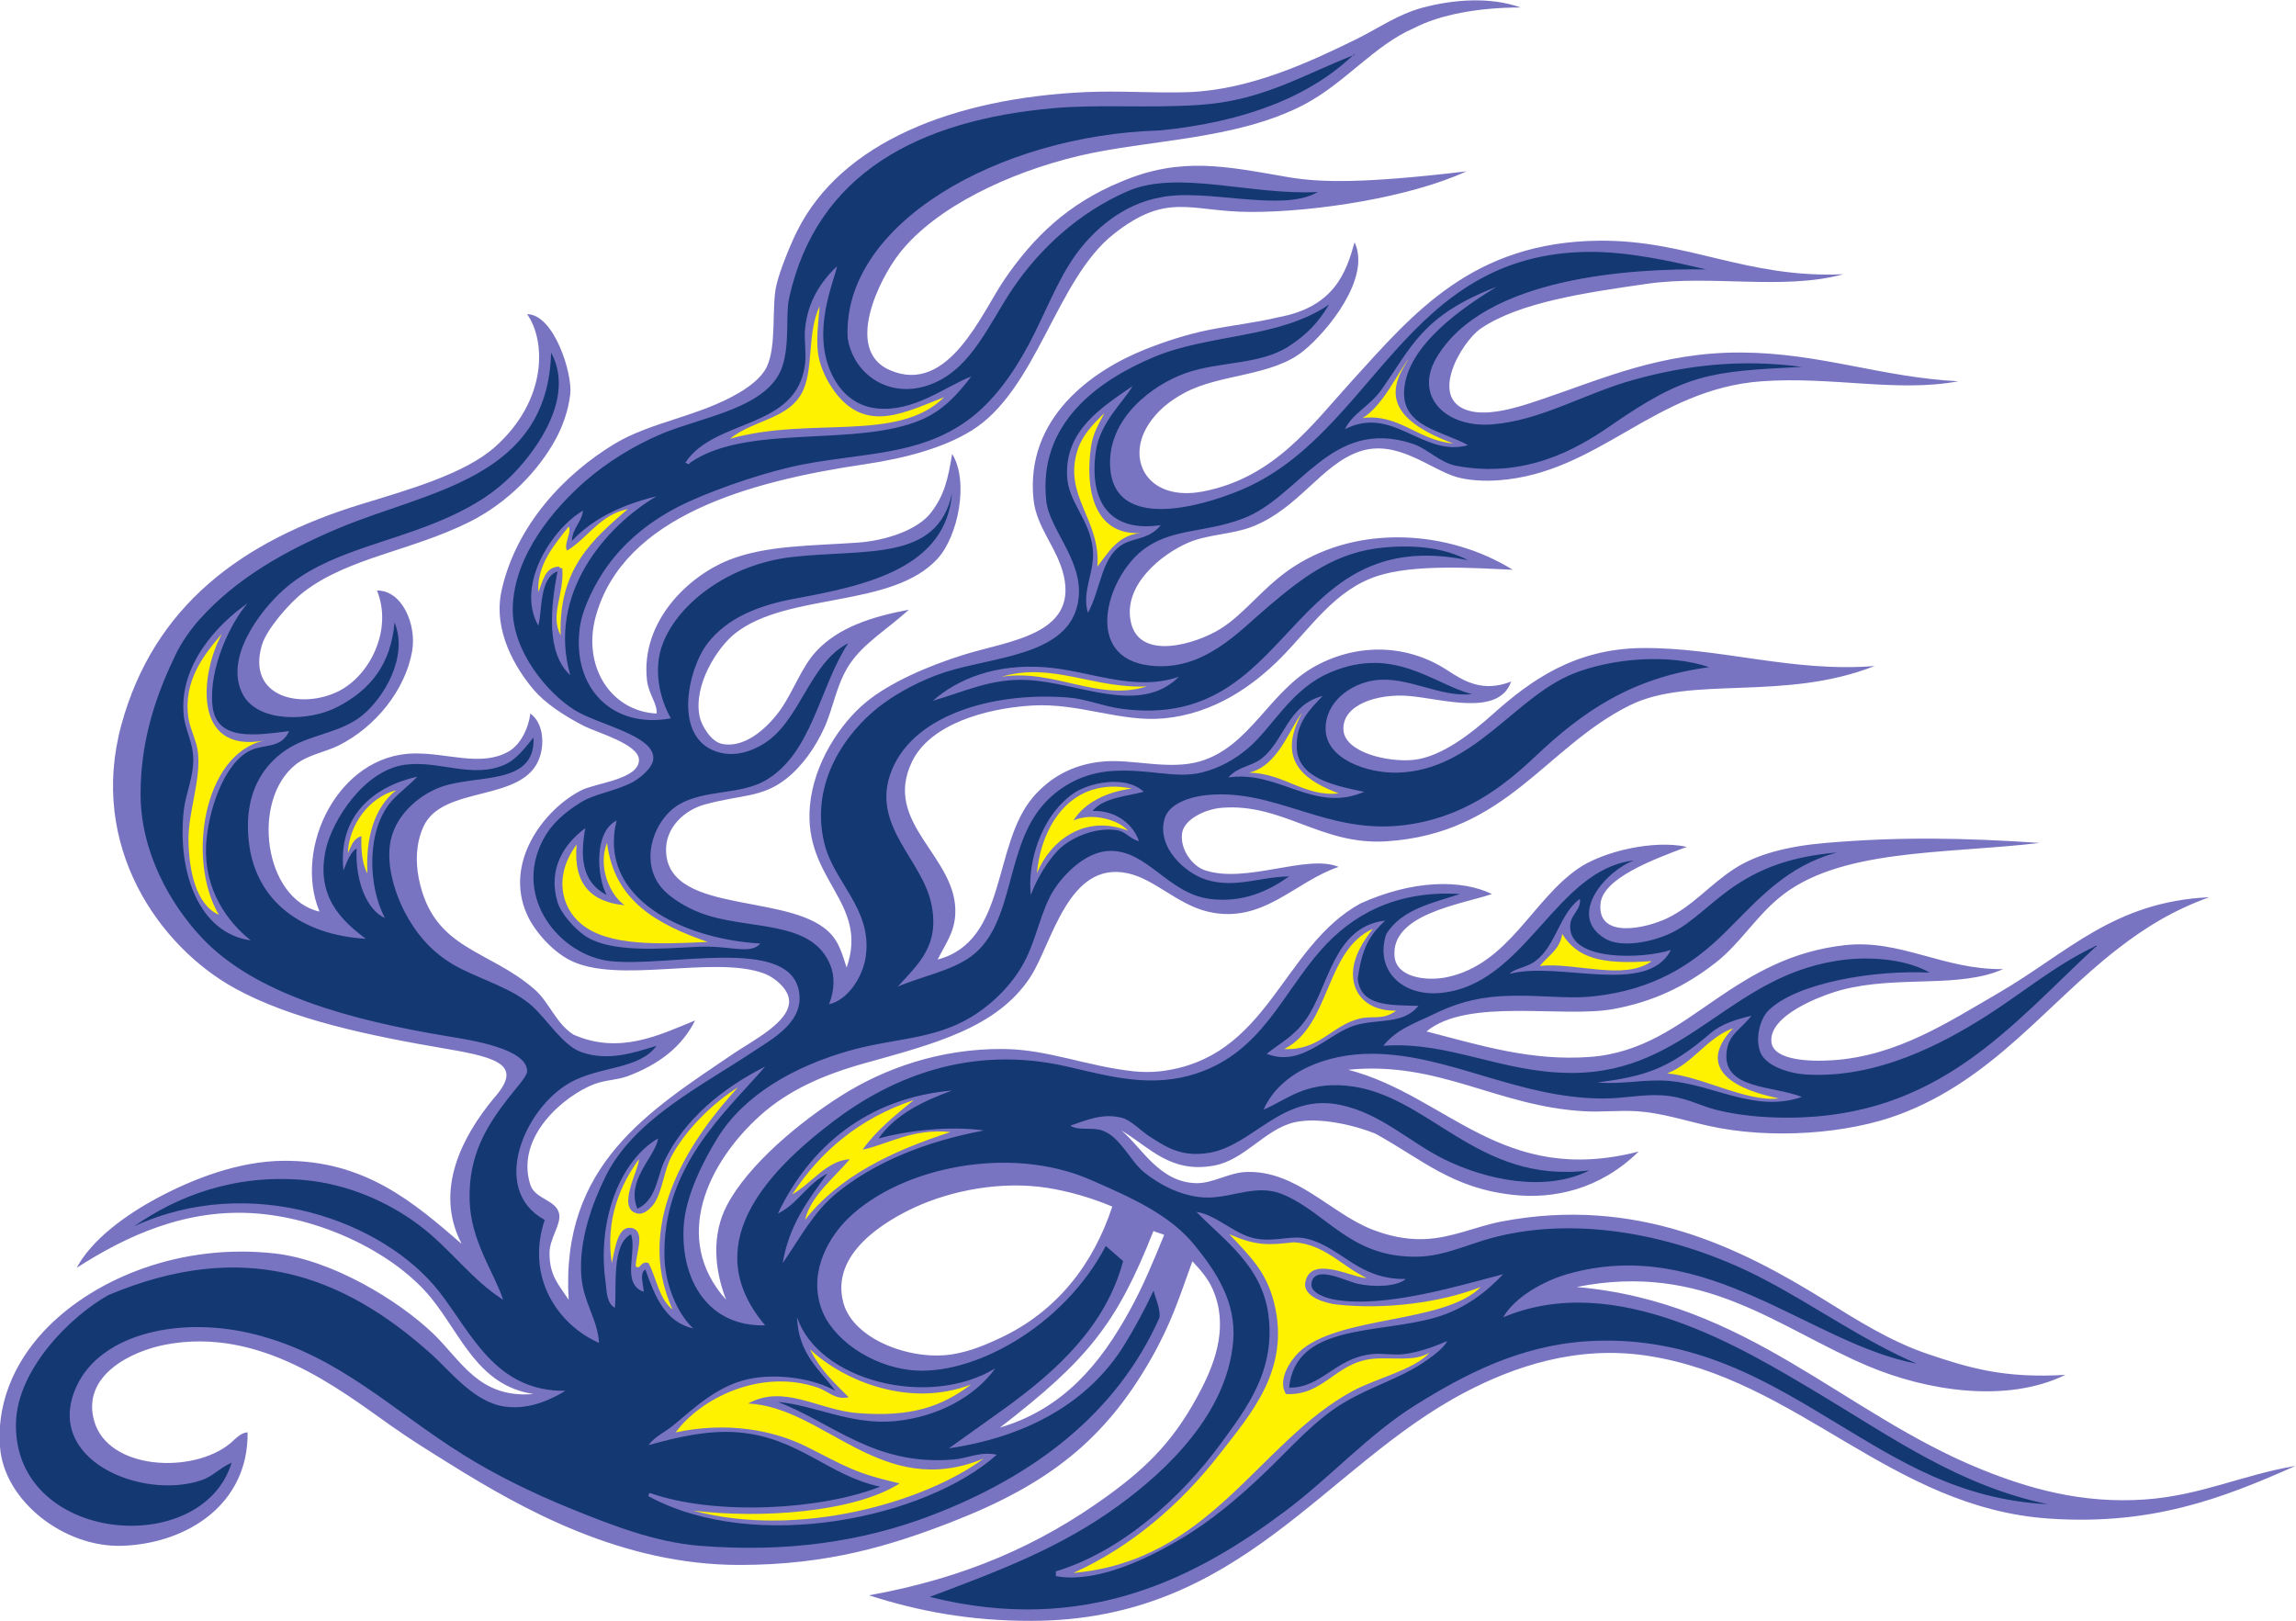 <?xml version="1.0" encoding="UTF-8" standalone="no"?>
<svg
   xmlns:dc="http://purl.org/dc/elements/1.1/"
   xmlns:cc="http://creativecommons.org/ns#"
   xmlns:rdf="http://www.w3.org/1999/02/22-rdf-syntax-ns#"
   xmlns:svg="http://www.w3.org/2000/svg"
   xmlns="http://www.w3.org/2000/svg"
   viewBox="0 0 796.88 562.547"
   height="562.547"
   width="796.88"
   xml:space="preserve"
   id="svg2"
   version="1.1"><defs
     id="defs6" /><g
     transform="matrix(1.333,0,0,-1.333,0,562.547)"
     id="g10"><g
       transform="scale(0.1)"
       id="g12"><path
         id="path14"
         style="fill:#7974c2;fill-opacity:1;fill-rule:evenodd;stroke:none"
         d="M 1389.14,590.594 C 1244.9,612.391 1201.4,743.301 1122.96,840.137 1031.44,953.125 846.859,1046.23 669.617,1060.57 484.688,1075.54 327.207,1001.2 199.645,919.16 c 38.875,72.656 125.39,136.73 212.101,183.01 90.074,48.05 208.195,94.34 324.414,95.65 213.778,2.39 341.94,-109.19 465.82,-216.269 -73.21,140.309 3.2,281.579 83.19,378.469 75.96,84.69 17.03,105.52 -120.62,128.94 -204.499,34.79 -405.659,76.76 -553.163,158.04 -197.532,108.85 -381.715,370.56 -295.293,686.26 84.211,307.6 310.777,477.98 623.863,573.95 125.693,38.52 270.723,79.45 349.363,149.73 135.97,121.52 132.38,275.23 83.18,345.21 70.01,-0.36 118.33,-154.21 112.3,-207.95 -5.07,-45.16 -21.49,-86.91 -37.43,-116.46 -44.88,-83.26 -125.91,-166.97 -224.59,-216.28 -152.78,-76.35 -315.964,-92.94 -432.55,-183 -37.894,-29.28 -96.167,-97.17 -108.136,-137.25 -40.981,-137.24 103.293,-168.91 199.64,-120.62 81.157,40.68 141.426,159.66 99.821,262.03 64.655,1.26 103.795,-87.83 91.495,-158.05 -17.62,-100.62 -95.347,-197.56 -191.316,-245.39 -34.839,-17.34 -79.91,-23.95 -112.296,-49.9 -116.215,-93.14 -82.715,-349.48 62.382,-382.64 -68.929,166.51 49.535,408.19 245.39,411.75 88.86,1.62 173.48,-35.06 245.39,4.16 33.16,18.09 53.78,62.5 58.22,99.83 32.09,-23 37.38,-73.75 24.96,-112.3 -39.33,-122.12 -253.69,-71.08 -303.62,-183 -19.07,-42.76 -20.64,-90.12 -11.61,-134.82 37.68,-186.78 182.45,-182.77 302.76,-289.42 36.73,-32.57 54.6,-87.74 99.82,-116.45 120.05,-53.01 224.42,-0.71 316.7,36.82 -34.42,-69.04 -94.94,-114.77 -175.3,-144.97 -27.18,-10.19 -58.62,-9.81 -87.34,-20.78 -77.42,-29.58 -206.44,-136.48 -166.37,-262.02 12.02,-37.65 66.68,-38.67 74.87,-74.87 6.38,-28.25 -25.23,-64.261 -24.95,-103.98 0.4,-58.32 23.28,-80.235 49.9,-120.606 -21.82,353.016 212.37,493.406 428.39,640.496 49.38,33.62 146.63,81.72 145.57,137.25 -0.61,32.05 -39.25,61.64 -62.38,70.7 -130.72,51.2 -386.22,-30.05 -511.58,37.43 -46.73,25.16 -89.91,76.23 -108.14,116.47 -62.03,136.9 45.02,275.79 141.42,324.4 37.67,19 150.18,28.2 149.72,79.02 -0.36,40.89 -109.79,71.36 -141.4,87.34 -54.21,27.42 -103.49,60.66 -133.1,95.67 -47.16,55.76 -106.23,153.78 -83.18,257.86 37.59,169.74 163.9,303.68 295.3,382.64 94.61,56.85 219.57,70.72 324.42,133.1 23.74,14.11 56.8,37.5 70.69,66.53 26.36,55.13 12.19,156.68 24.96,212.12 9.19,39.95 36.74,106.62 54.06,141.41 115.61,232.03 408.31,345.76 748.64,361.84 93.58,4.42 184.12,-3.23 270.36,0 159.93,5.99 313.6,77.49 434.96,136.87 59.09,28.91 109.94,66.08 176.42,83.57 78.23,20.57 173.35,28.54 253.7,0 -109.15,-0.08 -209.53,-18.06 -278.66,-54.07 -103.49,-44.74 -179.42,-143.92 -286.98,-199.64 -178.58,-92.51 -405.17,-89.78 -586.43,-133.1 -178.81,-42.71 -371.2,-132.53 -465.82,-253.69 -52.29,-66.96 -144.24,-251.57 -24.95,-303.63 153.23,-66.87 239.68,150.14 299.45,237.08 74.49,108.34 164.19,196.63 303.61,253.7 156.58,66.42 274.14,39.06 434.36,11.63 85.18,-14.58 198.5,-16.54 464.22,15.09 -148.41,-68.09 -395.04,-106.05 -561.69,-105.74 -158.27,0.28 -216.18,53.8 -357.67,-58.23 -149.64,-118.45 -199.34,-406.72 -370.17,-511.56 -74.58,-45.79 -173.44,-71.76 -278.66,-87.36 -299.78,-44.39 -626.34,-134.79 -698.73,-395.11 -36.19,-130.12 38.76,-247.75 158.04,-253.69 3.22,24.71 -20.87,49.75 -24.95,87.33 -16.6,152.9 108.26,270.25 212.11,311.93 98.45,39.52 220.35,37.4 336.9,45.75 71.45,5.12 155.81,31.99 191.31,79.03 33.85,44.82 43.21,84.56 54.28,151.9 44.67,-71.74 15.31,-214.45 -37.65,-272.52 -119,-130.52 -391.67,-86.66 -528.2,-195.48 -45.46,-36.22 -108.89,-134.14 -91.5,-216.27 4.64,-21.92 28.68,-64.65 58.22,-70.7 64.37,-13.19 125.68,50.62 153.9,91.49 32.64,47.3 53.55,108.94 91.5,149.73 57.21,61.5 143.28,89.89 241.22,108.13 -59.76,-53.81 -117.38,-87.04 -153.89,-141.4 -35.27,-52.55 -41.55,-111.13 -66.53,-166.37 -22.65,-50.05 -57.69,-100.18 -99.83,-133.08 -63.16,-49.33 -117.96,-40.42 -212.11,-66.54 -50.53,-14.03 -103.83,-59.26 -99.82,-124.78 10.15,-165.94 337.27,-101.8 432.54,-216.28 18.59,-22.32 25.51,-46.31 37.43,-83.18 59.52,169.88 -112.23,227.33 -95.65,420.07 9.57,111.24 78.95,215.2 145.57,270.34 61.5,50.91 161.74,95.2 257.87,124.77 115.79,35.63 291.76,51.9 257.87,203.8 -16.33,73.14 -71.47,125.81 -79.03,199.64 -21.75,212.35 152.19,335.63 291.13,390.96 51.02,20.31 106.28,38.38 162.21,49.9 61.31,12.63 125.63,19.33 183.31,33.46 147.31,26.58 177.5,117.87 199.33,195.29 43.28,-91.76 -68.34,-230.14 -133.1,-282.81 -81.79,-66.53 -215.27,-59.28 -307.78,-108.13 -43.11,-22.78 -73.55,-49.11 -95.65,-83.2 -60.75,-93.68 -0.68,-201.89 141.41,-174.68 186.26,35.69 283.53,173 390.96,291.14 157.99,173.74 312.34,358.38 640.5,361.84 231.37,2.45 382.86,-98.5 636.34,-87.34 -157.25,-42.65 -342.89,-0.78 -511.57,-24.95 -162.35,-23.26 -332.43,-48.39 -432.55,-116.46 -50.69,-34.48 -144.13,-192.7 -20.79,-216.28 57.16,-10.91 139.45,18.61 183,33.28 152.66,51.43 307,121.68 515.74,120.62 206.47,-1.06 365.34,-64.81 565.63,-74.87 -157.64,-29.77 -328.96,13.08 -511.58,0 -281.13,-20.14 -424.05,-238.92 -686.24,-257.86 -35.81,-2.59 -77.55,-0.49 -108.14,8.31 -69.66,20.07 -155.47,100.13 -253.71,66.55 -99,-33.85 -157.86,-148.17 -278.66,-195.47 -53.47,-20.95 -114.14,-19.34 -166.35,-41.6 -70.29,-29.94 -171.84,-111.54 -149.74,-207.95 23.07,-100.71 169.04,-56.3 232.9,-16.64 64.72,40.17 112.86,111.46 191.33,162.2 169.96,109.92 402.32,95.25 569.8,-8.32 -104.42,4.82 -257.5,15.16 -353.52,-16.63 -109.36,-36.19 -170.72,-132.32 -249.55,-212.11 -73.22,-74.1 -174.57,-145.51 -303.62,-158.05 -113.89,-11.06 -221.89,40.74 -345.2,33.27 -122.28,-7.41 -265.11,-49.43 -311.93,-145.57 -79.57,-163.33 121.32,-248.29 112.29,-399.26 -2.83,-47.29 -26.44,-77.54 -45.76,-116.47 182.9,48.43 141.4,299.75 249.56,424.23 41.07,47.29 99.68,84.57 182.99,91.5 76.46,6.37 169.74,-22.94 249.56,0 131.7,37.86 181.17,183.83 303.61,249.55 110.75,59.45 238.5,55.1 340.84,-11.85 46.07,-30.15 93.28,-58 166.56,-29.74 -32.17,-92.33 -180.41,-44.6 -266.18,-37.44 -78.9,6.6 -172.84,-21.17 -170.52,-87.34 2.08,-59.72 116.73,-86.15 183,-79.02 72.82,7.84 150.1,69.04 207.95,120.63 94.56,84.26 209.59,168.76 386.81,170.51 201.59,1.99 391.45,-64.14 605.47,-46.79 -238,-93.62 -479.62,-23.29 -638.75,-102.94 -220.35,-110.28 -319.99,-333.08 -632.18,-353.51 -170.19,-11.14 -270.16,99.78 -428.39,87.33 -45.95,-3.62 -99.34,-31.15 -103.97,-66.54 -5.67,-43.06 27.79,-85.17 58.22,-95.67 107.66,-37.17 266.64,42.8 349.37,8.32 -115.09,-38.63 -197.52,-150.6 -341.05,-116.45 -78.2,18.61 -138.2,84.74 -207.96,99.82 -155.8,33.68 -196.9,-183.49 -253.7,-270.33 -87.13,-133.24 -252.53,-174.24 -432.55,-224.61 -106.96,-29.91 -198.18,-70.43 -270.68,-135.66 -134.97,-121.39 -232.59,-319.727 -88.87,-479.876 -31.99,82.883 -36.83,171.226 1.87,245.386 55.7,106.72 190.8,218.56 299.46,286.97 110.62,69.66 255.19,121.83 420.05,120.62 116.73,-0.85 217.31,-45.14 341.06,-58.23 19.45,-2.06 45.68,-2.39 66.54,0 285.12,32.72 315.43,323.54 523.2,437.4 137.33,61.58 262.21,62.79 341.9,24.26 -82.75,-27.55 -263.08,-52.51 -253.7,-162.21 4.77,-56 84.74,-65.29 137.24,-54.05 160.16,34.22 220.67,199.92 341.06,282.8 63.81,43.95 195.18,75.5 282.8,56.27 -87.52,-32.74 -218.24,-81.36 -224.79,-147.76 -9.24,-93.35 119.05,-64.72 174.89,-37.43 66.89,32.67 109.22,86.53 174.69,128.92 56.24,36.43 135.67,57.95 237.06,66.55 195.79,16.63 360.58,13.12 557.32,0 -249.12,-29.6 -527.02,-13.41 -682.09,-145.57 -61.79,-52.64 -100.26,-117.98 -162.2,-166.36 -79.73,-62.26 -163.76,-101.91 -266.2,-120.62 -132.58,-24.21 -378.18,30.63 -486.62,-58.22 142.56,-37.08 272.7,-77.4 424.24,-66.55 136.94,9.82 229.67,82.1 328.58,149.73 99.38,67.95 197.5,125.94 336.88,141.41 144.36,16.02 256.92,-64.55 411.75,-62.39 -114.34,-51.1 -274.69,-15.68 -420.07,-54.07 -51.63,-13.63 -192.93,-66.39 -183,-137.25 6.33,-45.19 95.51,-50.52 162.21,-45.74 165.16,11.82 295.53,97.54 428.39,174.67 180.34,104.7 299.77,237.92 549,249.55 -93.03,-33.78 -164.78,-77.04 -241.59,-136.97 -184.39,-143.88 -321.54,-337.12 -565.28,-428.66 -132.03,-49.6 -332.95,-66.62 -499.09,-29.11 -59.55,13.44 -120.28,33.22 -183,37.43 -45.97,3.08 -91.96,-2.51 -137.26,0 -229.15,12.68 -377.36,131.58 -615.55,108.12 258.14,-67.42 399.68,-304.43 756.22,-213.02 -101.43,-99.41 -221.66,-124.27 -327.23,-112.69 -159.41,17.47 -236.25,92.29 -358.29,159.35 -47.46,19.71 -145.68,45.19 -212.1,29.12 -76.08,-18.4 -127.93,-97.64 -207.96,-112.31 -114.81,-21.01 -169.37,49.44 -241.23,91.51 51.95,-42.56 98.45,-135.55 195.49,-137.25 42.53,-0.75 84.58,27.44 128.92,29.11 131,4.96 219.49,-106.99 328.58,-149.73 38.55,-15.09 86.5,-27.322 137.24,-24.958 73.05,3.429 133.43,33.138 199.64,45.758 350.93,66.9 620.09,-67.563 840.14,-203.786 85.4,-52.871 171.51,-108.062 270.35,-141.414 105.38,-35.574 197.56,-63.816 357.68,-54.07 -154.02,-75.129 -361.89,-41.098 -512.57,22.301 -235.87,99.242 -426.14,272.844 -760.12,206.457 445.49,-39.219 693,-328.281 1052.26,-474.153 122.2,-49.605 262.61,-90.894 428.38,-79.011 144.79,10.363 251.29,63.535 390.95,87.332 C 5783.48,317.129 5600.39,248.465 5336.13,266.18 4922.23,293.934 4681.46,631.086 4288.04,690.398 4104.88,718.027 3941.16,661.66 3813.91,594.746 3446.23,401.434 3230.64,1.379 2686.79,0 c -161.24,-0.41 -296.66,25.32 -424.23,66.543 250.21,44.914 444.89,131.387 619.7,257.871 109.89,79.492 179.52,150.926 245.38,278.641 39.59,76.769 70.64,169.55 29.13,262.035 -11.97,26.637 -29.83,47.144 -52.12,71.199 -34.6,-95.234 -55.19,-163.105 -110.1,-258.359 C 2876.13,472.453 2731.77,356.258 2478.83,257.859 2319.59,195.906 2155.76,145.555 1925.68,145.555 c -305.44,0 -562.5,143.554 -752.81,262.035 -49.65,30.918 -102.02,63.152 -153.88,99.812 C 880.719,605.137 677.82,765.234 432.551,719.52 342.93,702.82 211.078,639.473 245.391,519.883 281.824,392.871 500.73,381.805 598.918,461.66 c 12.398,10.078 27.219,28.586 45.746,29.11 C 647.078,304.914 489.645,202.324 320.25,195.469 168.469,189.336 10.215,311.543 0,453.34 -9.496,585.156 52.207,692.121 124.773,765.273 250.844,892.352 471.324,983.984 715.367,956.59 865.531,939.727 1038.08,833.719 1127.12,748.641 c 73.62,-70.348 119.51,-170.254 262.02,-158.047 z m 1642,414.226 c -2.58,1.83 -25.32,8.42 -27.95,10.22 -95.62,-242.45 -171.16,-335.38 -399.58,-511.786 164.98,48.719 261.43,165.973 337.29,303.816 36.64,66.582 61.61,128.125 90.24,197.75 z m -135.09,73.84 c -55.09,23 -112.84,39.72 -167.67,48.46 -121.99,19.42 -251.81,-7.06 -345.2,-49.91 -76.2,-34.95 -222.75,-120.062 -187.17,-249.542 26.41,-96.105 178.92,-152.121 286.97,-133.098 46.57,8.184 84.73,24.832 120.63,41.582 148.71,69.461 243.26,192.782 292.44,342.508 v 0" /><path
         id="path16"
         style="fill:#fff200;fill-opacity:1;fill-rule:evenodd;stroke:none"
         d="m 2607.77,2458.03 c 131.84,39.57 239.98,-31.92 378.46,-24.96 -128.16,-40.5 -241.39,46.7 -378.46,24.96 z M 4340.88,1425.41 c 68.72,26.94 101.87,91.84 171.75,117.62 -72.3,-74.85 -54.37,-146.77 119.15,-182.85 -84.89,-10.01 -201.21,57.89 -290.9,65.23 z M 2794.92,124.773 c 149,67.512 278.29,177.231 382.63,311.938 78.59,101.441 183.45,218.125 139.72,391.746 -19.41,77.031 -56.48,115.301 -116.47,178.093 71.3,-30.593 100.63,-28.445 168.08,-20.847 80.92,-5.203 125.83,-63.281 189.67,-93.152 -36.87,0.133 -149.94,63.945 -160.55,-14.973 -1.99,-35.234 55.06,-51.027 83.17,-54.082 124.72,-13.535 268.99,4.649 374.32,45.762 -94.55,-96.574 -374.66,-73.301 -474.13,-170.539 -22.17,-21.668 -55.63,-71.336 -33.27,-108.125 98.1,-5.379 128.2,81.039 224.59,91.496 50.74,5.508 111.15,-8.77 149.71,16.629 -37.86,-44.024 -138.72,-66.961 -199.62,-99.813 C 3276.13,465.945 3154.17,156.902 2794.92,124.773 Z M 1805.06,286.98 c 174.09,-21.187 417.79,-5.261 537.4,70.84 -120.48,27.942 -138.91,44.016 -242.11,95.52 -85.45,42.637 -204.93,66.164 -341.05,37.43 63.67,87.277 219.85,167.824 370.17,116.457 26.68,-9.11 45.07,-32.735 80.18,-25.032 -40.06,41.008 -69.28,65.266 -100.98,124.836 90.73,-84.414 261.65,-152.851 420.07,-91.484 -77.48,-57.801 -154.91,-85.301 -294.22,-74.738 -104.54,7.933 -192.16,76.543 -286.57,25.089 199.45,-9.531 347.82,-253.253 612.87,-143.484 C 2408.08,309.004 2078.1,213.445 1805.06,286.98 Z m 257.85,823.5 c 74.01,113.16 175.86,198.47 316.1,245.39 -47.92,-39.42 -96.74,-77.94 -133.09,-128.94 62.68,12.2 129.38,56.4 228.76,45.75 -152.75,-49.65 -289.83,-115 -378.49,-228.75 13.66,61.21 75.97,109.79 116.45,158.04 -60.47,-3.47 -99.93,-63.51 -149.73,-91.49 z M 1592.93,931.641 c -17.59,114.659 23.91,206.229 70.71,270.329 0.01,-27.87 -60.12,-128.67 -4.16,-141.4 20.35,-4.62 40.82,20.8 45.76,29.11 21.48,36.23 23.42,85.07 45.75,124.77 37.84,67.31 104.35,132.98 170.52,174.69 -109.99,-119.99 -276.47,-344.64 -170.52,-578.124 -34.77,26.242 -41.39,80.617 -62.4,120.625 -21.05,7.129 -20.97,-19.395 -33.26,-8.321 -0.41,31.121 27.76,94.2 -12.48,99.81 -34.65,4.85 -41.13,-53.025 -49.92,-91.489 z m -91.49,1089.689 c -9.55,-103.82 38.68,-149.87 124.77,-158.06 -38.22,26.64 -70.29,100.16 -45.75,162.21 19.39,-153.91 133.83,-212.76 262.02,-257.86 -123.36,-5.56 -258.53,-12.33 -329.65,47.28 -50.96,42.71 -72.23,124.01 -11.39,206.43 z m -923.327,548.99 c -56.195,-101.63 -78.894,-311.93 108.141,-278.66 -157.621,-36.07 -200.043,-311.72 -116.449,-453.33 -60.137,26.21 -78.262,117.17 -79.028,195.47 -0.703,71.64 31.618,151.78 24.953,224.59 -2.972,32.49 -20.339,61.1 -24.953,91.5 -14.937,98.4 41.719,167.32 87.336,220.43 z M 905.668,1998.7 c 2.434,71.69 53.508,144.82 125.782,164.03 -56.93,-44.73 -79.559,-123.96 -74.856,-216.63 -15.227,25.94 -16.731,70.76 -15.399,97.19 -22.293,-7.47 -24.679,-22.61 -35.527,-44.59 z m 495.952,679.76 c -4.43,70.99 43.57,125.55 79.02,170.53 9.05,-14.83 -14.18,-45.44 -4.16,-62.39 55.23,33.49 84.64,92.82 158.05,108.13 -89.94,-77.8 -180.74,-154.76 -174.67,-328.57 -28.88,52.14 10.12,108.55 4.14,174.68 -4.83,-0.67 -7.39,0.92 -8.31,4.16 -38.38,-1.82 -41.69,-38.71 -54.07,-66.54 z m 499.09,399.28 c 62.65,51.34 158.15,50.35 191.69,128.92 25.18,59 10.05,150.28 41.74,216.27 -2.4,-37.18 -12.39,-95.62 -0.51,-141.4 7.84,-30.26 24.82,-63.62 46.94,-90.42 80.03,-96.92 177.1,-44.06 277.46,-5.23 -119.74,-119.28 -349.55,-48.97 -557.32,-108.14 z m 1883.05,-12.1 c -90.57,6.99 -140.83,78.19 -236.03,66.16 54.13,31.94 93.48,122.63 120.6,153.89 -55.34,-79.77 -61.64,-154.57 115.43,-220.05 z m -908.25,78.64 c -15.45,-29.16 -29.71,-52.34 -34.85,-87.34 -15.99,-109.33 7.35,-231.25 128.94,-224.59 -60.15,-6.39 -82.99,-50.09 -112.3,-87.35 9.06,123.09 -89.96,183.5 -51.5,303.75 12.07,37.73 39.27,66.41 69.71,95.53 z M 2699.88,1946.52 c 11.74,128.64 93.01,252.32 247.18,220.37 -64.9,-7.81 -123.69,-36.76 -152.14,-83.18 46.45,21.4 116.13,3.22 142.08,-26.4 -111.19,43.42 -201.54,-24.37 -237.12,-110.79 z m 552.54,261.96 c 74.73,17.18 103.42,111.51 138.06,155.9 -75.34,-134.21 24.01,-182.29 94.86,-209.97 -89.06,-9.3 -141.27,52.3 -232.92,54.07 z m 91.5,-719.52 c 120.78,60.84 105.36,256.29 230.52,312.73 -19.01,-24.26 -53.43,-70.9 -51.67,-121.42 1.86,-53.62 42.91,-93.23 112.29,-91.49 -34.76,-26.08 -60.89,-12.09 -95.66,-20.8 -72.58,-18.17 -103.81,-83.79 -195.48,-79.02 z m 665.46,216.27 c 20.85,26.28 52.15,42.13 58.23,83.19 39.12,-62.08 99.55,-80.27 232.91,-70.71 -70.58,-52.16 -202.11,-2.23 -291.14,-12.48 v 0" /><path
         id="path18"
         style="fill:#143871;fill-opacity:1;fill-rule:evenodd;stroke:none"
         d="m 3430.93,3720.22 c -92.04,-55.06 -293.49,11.6 -411.42,-14.45 -97.01,-17.45 -172.41,-85.62 -216.26,-145.57 -50.62,-69.2 -82.32,-157.84 -124.79,-237.08 -40.92,-76.38 -93.37,-150.86 -162.19,-199.64 -125.1,-88.66 -264.42,-81.98 -424.24,-112.3 -88.03,-16.68 -212.53,-58.32 -295.29,-95.65 -90.29,-40.72 -163.42,-96.97 -216.28,-170.53 -26.87,-37.39 -63.25,-103.91 -70.7,-158.04 -21.71,-157.72 85.04,-265.46 237.06,-237.07 -29.13,50.62 -47.29,127.81 -20.79,195.48 42.52,108.54 177.24,206.47 336.88,224.59 190.37,21.61 378.04,-13.51 415.92,166.37 -15.35,-192.32 -215.11,-239.36 -407.6,-274.5 -96.92,-17.71 -177.72,-50.69 -228.75,-116.46 -51.03,-65.79 -92.09,-245.82 24.96,-282.82 46.78,-14.79 90.72,2.47 120.61,20.8 95.81,58.72 119.31,210.85 220.44,262.02 -75.69,-115.12 -93.58,-287.37 -216.27,-357.69 -65.02,-37.25 -158.29,-23.05 -224.6,-62.37 -66.16,-39.25 -105.31,-151.02 -41.59,-220.45 22.7,-24.73 62.63,-48.5 99.83,-62.38 122.37,-45.66 289.53,-14.33 336.87,-137.25 10.15,-26.34 11.16,-61.14 -4.14,-99.81 47.64,10.39 88.06,69.74 95.65,124.76 17.15,124.42 -83.28,191.47 -108.13,295.3 -38.09,159.04 58.47,288.15 141.4,353.52 48.91,38.57 116.5,72.97 174.69,91.5 122.91,39.17 305.57,42.7 341.05,166.37 31.81,110.93 -70.03,198.23 -79.03,278.66 -22.69,202.82 136.88,314.48 278.66,374.32 146.64,61.89 326.4,47.92 457.5,137.26 -28.15,-47.46 -58.47,-78.34 -103.99,-108.15 -76.07,-49.82 -180.26,-38.62 -270.34,-70.71 -84.91,-30.24 -203.75,-117.45 -195.47,-245.37 10.71,-165.33 233.64,-103.34 341.05,-58.24 345.12,144.97 424.59,617.11 906.68,619.71 100.53,0.54 210.55,-23.41 303.62,-45.75 -187.09,2.64 -578.96,-17.31 -702.82,-231.75 -57.57,-100.46 26.98,-180.92 145.5,-171.69 129.02,10.06 240.72,80.75 370.16,116.46 131.75,36.35 273.68,55.08 436.71,33.27 -240.14,-11.73 -302.18,-17.54 -499.1,-153.88 -90.26,-62.49 -222.73,-136.3 -399.27,-103.98 -44.7,8.18 -74.73,44.64 -116.46,58.23 -211.75,68.95 -291.85,-139.5 -440.87,-195.47 -102.51,-38.52 -187.15,-24.01 -262.01,-83.19 -93.2,-73.67 -154.36,-279.34 20.78,-299.46 139.47,-16.01 231.17,89.09 307.77,153.88 93.43,79.03 176.94,142.85 303.64,153.9 85.23,7.43 157.5,-2.67 216.27,-33.28 -478.98,97.86 -449.59,-448.16 -902.54,-386.8 -47.51,6.44 -91.91,25.45 -137.24,29.12 -200.24,16.2 -415.75,-47.78 -465.82,-203.8 -42.89,-133.6 83.8,-218.91 108.13,-332.72 23.29,-108.94 -33.81,-157.23 -87.34,-216.29 57.56,25.65 139.76,40.69 191.32,79.03 116.86,86.91 85.1,289.62 195.48,403.44 38.66,39.86 95.55,73.9 170.52,79.02 96.97,6.63 164.45,-20.51 232.9,-4.16 47.7,11.4 88.5,35.19 120.62,62.38 63.43,53.73 106.77,143.86 199.64,191.33 176.16,84.82 282.15,-23.38 384.8,-49.37 -82.45,-9.36 -168.13,47.57 -252.25,36.17 -64.04,-8.69 -130.39,-56.47 -128.93,-128.22 1.58,-77.34 108.85,-114.45 187.7,-112.29 198.31,5.43 303.64,196.41 457.5,257.86 99.67,39.82 248.72,52.67 353.53,16.64 -202.81,-26.87 -330.93,-116.87 -453.35,-232.9 -84.69,-80.29 -191.37,-161.32 -345.2,-178.85 -199.73,-22.75 -328.56,95.47 -507.41,79.02 -42.7,-3.92 -100.98,-21.18 -112.3,-62.38 -20.81,-75.72 56.02,-141.74 108.14,-158.06 75.77,-23.7 142.02,7.9 216.26,8.33 -51.72,-36.5 -120.04,-70.25 -207.94,-58.23 -107.12,14.66 -160.93,125.92 -257.87,124.78 -64.81,-0.77 -121.96,-63.56 -145.57,-99.83 -34.65,-53.2 -46.21,-131.23 -79.02,-191.31 -32.43,-59.36 -83.43,-108.61 -137.25,-141.4 -96.78,-59 -201.51,-54.98 -316.1,-87.35 -143.12,-40.44 -274.81,-114.08 -345.2,-228.75 -36.29,-59.12 -82.75,-149.96 -87.34,-228.75 -8.31,-142.679 66.08,-262.046 212.12,-257.874 -172.4,203.328 -7.02,390.784 176.61,530.454 152.92,116.32 359.64,200.71 609.45,143.32 114.15,-26.22 221.84,-57.44 341.04,-16.63 165.85,56.76 218.56,204.91 320.26,320.25 78.44,88.96 192.93,156.05 361.84,145.57 -72.62,-23.76 -152.06,-39.71 -192.03,-104.37 -30.16,-91.04 38.29,-161.36 137.97,-153.5 224.5,17.73 301.03,322.71 507.41,345.21 -69.36,-23.55 -178.4,-142.56 -74.87,-203.8 40.97,-24.22 121.62,-9.6 174.69,16.64 49.28,24.37 96.68,74.44 149.73,112.29 77.53,55.35 159.62,85.1 278.65,95.67 -132.13,-35.39 -204.52,-122.03 -291.13,-207.96 -87.56,-86.86 -189.06,-149.48 -341.05,-166.37 -75.91,-8.42 -148.86,5.86 -245.39,0 -67.15,-4.06 -121.4,-21.59 -170.52,-45.74 -45.15,-22.19 -98.75,-39.18 -133.09,-83.19 172.77,12.41 306.8,-70.7 490.78,-70.7 307.54,0 413.56,262.79 715.35,295.29 71.39,7.69 159.56,-0.96 216.22,-34.07 -147.01,7.23 -347.53,-27.02 -420.01,-99.01 -19.18,-19.05 -35.74,-68.43 -20.79,-108.14 12.67,-33.68 69.72,-55.27 120.61,-58.22 183.52,-10.7 354.19,80.14 469.99,153.88 88.79,56.54 176.93,130.39 278.65,178.84 4.79,4.99 10.55,1.63 4.16,0 -221.3,-204.46 -408.38,-445.02 -802.71,-445.02 -65.88,0 -130.83,6.34 -187.15,20.79 -43.54,11.17 -79.8,34.1 -141.41,37.43 -49.79,2.68 -97.09,-8.22 -149.74,-8.32 -222.2,-0.41 -402.07,115.66 -603.06,116.46 -120.98,0.48 -239.65,-48.3 -282.82,-145.57 60.99,25.89 107,72.55 216.27,62.38 214.23,-19.95 337.75,-257.99 632.18,-220.42 -115.78,-58.48 -270.71,-24.1 -378.47,29.1 -89.02,43.96 -164.74,119.57 -270.35,141.42 -151.47,31.34 -226.18,-105.44 -341.04,-124.78 -72.88,-12.25 -112.91,15.69 -153.9,41.6 -23.91,15.12 -49.88,44.02 -74.86,49.91 -51.06,12.03 -90.17,-6.57 -133.09,-20.79 21.72,-13.95 57.52,-3.37 83.19,-12.49 47.28,-16.78 72.73,-79.18 108.14,-108.14 37.58,-30.73 101.8,-67.9 170.52,-66.53 64,1.25 125.73,35.58 191.32,8.31 116.73,-48.53 177.23,-166.906 353.52,-162.21 68.78,1.835 131.55,33.339 195.47,49.914 244.76,63.456 512.67,-8.575 702.9,-108.145 136.53,-71.453 260.73,-161.113 399.27,-220.418 -277.19,50.84 -548.93,337.159 -910.84,232.899 -55.78,-16.063 -134.49,-56.844 -166.38,-112.297 291.64,123.34 623.41,-79.922 823.52,-199.629 191.08,-114.336 363.88,-238.465 594.75,-286.981 -228.66,11.594 -387.03,112.996 -544.84,207.95 C 4614.19,615.625 4410.84,746.66 4129.99,727.84 3953.74,716.016 3808.88,638.945 3684.97,561.473 3563.63,485.605 3463.44,373.574 3348.09,286.98 3121.21,116.672 2830.15,-40.312 2420.6,62.383 c 179.03,67.351 338.83,126.668 490.79,237.058 127.9,92.934 283.47,240.981 299.45,428.399 8.68,102.012 -44.08,180.734 -99.82,249.543 -64.71,79.877 -161.75,122.907 -270.36,170.537 -211.49,92.72 -495.42,33.14 -632.17,-99.83 -44.82,-43.58 -104.46,-132.906 -70.71,-232.906 27.18,-80.528 128.58,-150.625 232.91,-162.215 158.97,-17.637 397.61,110.91 508.44,323.125 l 45.12,-39.395 c -44.82,-168.32 -171.32,-284.523 -308.17,-383.547 -48.56,-35.125 -96.33,-68.523 -145.57,-103.972 202.79,29.91 364.41,119.09 457.5,270.34 27.05,43.957 52.26,90.546 75.64,140.48 1.84,-11.574 19.14,-49.687 15.17,-70.723 -111.15,-249.972 -327.71,-413.035 -594.06,-514.773 -178.28,-68.109 -375.64,-97.191 -603.07,-79.035 -118.49,9.461 -234.13,55.82 -332.73,95.664 -104.34,42.168 -199.78,89.558 -282.82,141.406 C 1021.9,547.566 886.133,687.656 669.617,744.473 474.078,795.801 263.691,749.695 199.645,611.379 110.691,419.328 369.859,313.77 524.047,365.996 c 31.851,10.793 44.836,30.488 79.027,45.762 C 525.867,158.828 33.621,201.66 41.586,515.73 45.133,655.293 183.609,793.387 282.816,848.457 634.008,995.918 892.527,901.328 1122.96,694.57 c 50.85,-45.625 113.02,-128.047 195.48,-137.246 60.73,-6.797 113.86,17.578 153.88,41.582 -182.81,-2.051 -244.89,150.586 -328.56,257.86 -144.369,185.094 -491.397,310.404 -794.401,170.534 110.082,77.43 259.817,136.4 440.871,120.62 117.668,-10.28 222.57,-59.15 299.46,-116.46 82.49,-61.519 139.46,-144.839 220.44,-195.476 -24.25,72.618 -83.98,151.829 -87.35,257.866 -3.81,119.89 45.82,195.99 99.82,266.17 17.83,23.17 49.79,57.36 49.9,70.71 0.55,60.15 -150.06,81.9 -207.95,91.5 -252.101,41.85 -501.976,109.35 -640.503,257.87 -79.277,84.98 -158.426,220.32 -158.039,374.31 0.363,146.97 44.91,265.04 91.496,361.84 16.18,33.63 40.812,67.46 62.391,91.5 97.078,108.21 224.691,179.28 361.839,237.07 229.676,96.78 545.236,128.33 553.166,457.51 57.13,-105.81 -19.66,-228.08 -83.19,-299.45 -50.03,-56.22 -108.01,-95.12 -183,-128.94 -156.4,-70.54 -319.409,-89.14 -432.55,-191.32 -56.719,-51.24 -154.109,-174.84 -103.976,-270.35 38.675,-73.66 171.379,-71.39 245.39,-33.27 88.285,45.46 140.016,112.19 149.726,220.44 36.67,-90.03 -28.245,-195.83 -83.179,-241.23 -54.016,-44.65 -130.566,-50.14 -187.164,-83.18 -71.769,-41.91 -125.512,-122.07 -108.141,-253.7 19.411,-146.97 135.7,-235.51 303.618,-245.4 -62.598,46.65 -131.18,110.43 -103.977,232.92 16.27,73.24 98.598,206.83 207.963,220.43 88.49,10.98 173.87,-37.18 257.85,0 33.21,14.69 56.12,48.72 74.87,70.7 5.67,-126.87 -147.85,-95.09 -241.23,-128.93 -57.51,-20.84 -124.39,-76.26 -133.09,-153.89 -7.52,-67.12 20.8,-142.36 49.91,-191.32 30.87,-51.88 72.23,-96.54 137.25,-128.93 62.59,-31.19 134.55,-52.42 183,-95.66 39.88,-35.57 80.43,-103.71 128.94,-120.61 68.97,-24.04 134.51,-2.41 195.47,16.63 -45.43,-62.46 -146.77,-52.2 -224.59,-95.65 -120.14,-67.09 -210.27,-280 -66.54,-357.69 -50.49,-150.825 35.81,-273.942 141.4,-320.239 -3.53,61.075 -39.98,104.485 -45.74,170.52 -8.35,95.613 29.17,194.429 62.38,262.019 72.73,147.97 243.52,232.28 382.64,324.41 54.17,35.87 138.29,80.5 120.62,162.2 -30.3,140.09 -340.6,58.18 -490.78,74.87 -128.96,14.32 -254.9,163.75 -174.68,316.09 23.04,43.8 58.88,72.29 95.66,95.66 39.16,24.9 85.02,27.73 137.25,54.06 10.35,5.23 53.51,34.11 54.07,62.39 1.18,59.89 -141.95,86.81 -203.81,124.77 -70.89,43.52 -164.38,154.04 -162.19,266.19 2.72,139.14 110.62,263.01 191.31,332.73 51.49,44.49 121.77,89.5 195.49,120.61 107.58,45.41 281.98,67.41 316.08,178.84 18.75,61.29 6.96,130.64 16.64,174.69 71.45,325.15 337.28,463.99 690.41,494.93 117.74,10.31 242.55,-0.79 378.49,8.32 160.89,10.79 261.34,74.28 399.27,128.93 3.53,-0.77 3.92,1.62 4.16,4.16 -115.03,-111.51 -286.15,-177.78 -507.42,-199.63 -419.8,-11.95 -827.47,-244.07 -812.44,-540.5 15.56,-98.74 116.26,-164.84 226.01,-116.65 99.34,43.63 142.39,154.57 203.8,245.39 69.9,103.37 171.71,198.23 299.45,253.71 129.83,56.39 322.96,-11.5 494.6,-2.18 z m 175.79,-1896.9 c -136.56,-16.49 -145.39,-172.47 -207.92,-259.49 -30.14,-41.95 -62.53,-57.23 -100.64,-87.35 92.38,-37.04 160.35,54.72 232.93,74.87 60.09,16.68 121.88,1.12 162.2,49.9 -75.66,1.9 -151.38,-1 -158.04,70.71 11.61,90.58 38.84,120.36 71.47,151.36 z M 478.301,2358.21 c 3.844,-39.75 24.945,-71.02 24.945,-116.46 0,-47.2 -20.398,-89.82 -24.945,-133.09 -17.215,-163.56 41.64,-318.69 174.679,-336.88 -63.566,49.89 -121.203,134.38 -116.457,245.38 3.707,86.58 45.34,217.12 116.457,249.55 36.446,16.62 79.325,4.21 99.817,49.91 -85.207,-10.39 -189.938,-28.59 -199.645,66.54 -9.847,96.66 46.594,214.99 91.512,266.19 -78.629,-54.34 -178.945,-161.08 -166.363,-291.14 z m 415.91,-403.44 c 0.922,-3.24 13.859,45.75 34.375,56.12 -4.254,-84.79 27.082,-160.84 73.754,-180.88 -45.137,83.72 -48.145,229.25 16.65,303.61 19.7,22.63 50.42,45.17 67.49,64.42 -114.277,-25.78 -207.046,-102.27 -192.269,-243.27 z m 507.409,636.36 c 10.63,41.18 2.68,124.33 49.91,141.41 -18.38,-96.19 -29.58,-212.52 33.27,-270.35 -60.23,210.31 90.16,386.55 224.59,465.82 -90.23,-22.08 -166.47,-58.12 -220.43,-116.46 1.72,34.33 24.86,47.22 29.12,79.03 -79.25,-45.4 -176.44,-192.74 -116.46,-299.45 z m 49.91,-719.54 c 8.92,-30.03 44.7,-69.62 70.71,-87.34 68.49,-46.7 200.82,-33.6 299.45,-29.11 78.17,3.55 132.26,-21.36 158.04,8.32 -200.32,11.62 -424.16,117.22 -374.31,320.25 -59.45,-29.8 -51.65,-146.24 -25.81,-193.83 -67.96,35.25 -68.16,104.29 -55.67,173.94 -55.15,-40.53 -98.08,-105.73 -72.41,-192.23 z M 1576.3,885.887 c 3.15,-23.231 2.27,-59.801 24.96,-70.703 4.25,58.468 -8.67,165.461 41.59,191.316 16.7,-42.887 -26.74,-129.164 33.28,-149.734 -0.66,18.242 -12.06,47.785 4.15,58.234 24.48,-68.398 49.83,-135.949 124.78,-153.887 -43.19,40.637 -72.76,116.145 -74.87,182.996 -7.55,238.691 159.97,380.421 262.03,499.091 -111.02,-56.23 -209.88,-136.67 -262.03,-245.38 -19.51,-40.68 -20.69,-101.68 -70.71,-124.77 -30.36,74.79 45.7,133.26 54.07,183 -97.23,-56.01 -158.98,-209.78 -137.25,-370.163 z M 2595.28,432.539 c -42.96,9.375 -75.09,-9.363 -112.3,-12.473 -206.98,-17.234 -314.61,95.704 -457.5,149.731 92.55,-7.102 189.75,-60.531 303.62,-49.914 113.49,10.578 210.67,65.254 262.03,137.246 -175.72,-105.43 -460.23,-31.004 -515.74,133.094 3.02,-94.032 58.15,-135.957 99.83,-191.317 -56.8,31.856 -143.41,44.094 -212.11,33.282 -92.68,-14.598 -154.88,-78.547 -212.12,-124.786 -21.97,-17.742 -46.99,-28.027 -62.4,-49.902 72.11,20.039 153.3,39.715 232.92,33.27 158.18,-12.801 237,-113.79 370.15,-141.403 -154.84,-61.152 -430.45,-75.883 -598.91,-16.633 -3.23,-0.929 -4.82,-3.496 -4.16,-8.32 277.32,-150.371 721.68,-57.285 906.69,108.125 z M 1796.74,3015.35 c 148.4,103.2 432.7,38.76 603.06,112.29 55.85,24.11 94.07,66 128.94,112.3 -66.65,-25.73 -148.76,-93.15 -245.38,-83.17 -54.72,5.64 -93.38,39.62 -116.46,86.49 -55.79,113.32 4.78,243.28 12.47,283.65 -41.99,-39.68 -76.2,-91.62 -83.18,-162.2 -2.89,-29.28 3.52,-61.82 0,-91.5 -20.52,-173.17 -234.94,-140.67 -311.93,-257.86 4.92,-0.6 9.43,-7.41 12.48,0 z m 357.69,-1850.8 c -49.25,-67.21 -99.9,-133.04 -116.47,-232.909 45.19,64.902 80.15,133.359 141.41,182.999 98.78,80.02 231.04,133.71 382.64,162.2 -93.25,12.89 -205.29,-1.62 -274.5,-20.79 43.42,61.94 114.17,96.57 191.32,124.77 -221.76,-19.47 -371.09,-147.41 -453.35,-320.25 52.36,25.29 76.91,78.38 128.95,103.98 z m 519.88,1285.16 c 134.75,-6.44 292.71,-93.61 395.12,8.32 -117.13,-40.26 -233.75,16.67 -349.37,24.95 -127.54,9.13 -225.42,-29.75 -291.13,-87.35 81.15,23.14 151.08,58.58 245.38,54.08 z m 120.61,-295.3 c -90.02,-63.27 -120.1,-189.74 -110.92,-264.21 25.45,67.18 62.25,106.92 69.34,114.49 30.16,32.25 95.48,62.61 153.89,54.07 24.79,-3.63 31.43,-20.71 58.22,-29.11 -11.81,38.11 -54.48,81.37 -120.61,79.01 27.16,33.82 84.48,37.49 133.09,49.91 -49.08,45.79 -145.73,22.04 -183.01,-4.16 z M 3065.25,207.961 c 90.05,52.195 161.68,115.039 224.61,174.676 71.5,67.773 132.37,140.457 212.11,187.16 67.63,39.605 140.7,61.328 199.64,99.824 16.76,10.934 57.71,38.836 66.44,58.965 -38.03,-16.867 -78.14,-29.797 -112.19,-34.016 -28.52,-3.547 -56.27,2.899 -83.18,0 -97.87,-10.527 -130.41,-88.3 -216.29,-87.343 17.35,168.3 231.64,138.757 382.65,182.996 77.07,22.59 132.74,68.047 174.67,112.297 -111.25,-28.68 -304.4,-88.563 -436.69,-66.536 -24.54,4.075 -64.96,17.524 -62.39,41.594 5.55,52.129 89.54,6.805 120.62,0 41.72,-9.152 101.98,-7.734 124.77,12.461 -123.95,-1.328 -164.47,80 -253.71,103.973 -42.33,11.388 -76.77,-6.336 -128.93,0 -60.02,7.318 -107.98,63.398 -162.2,70.718 75.24,-76.585 169.95,-141 187.14,-266.183 20.19,-146.848 -58.38,-246.965 -120.6,-332.727 -104.9,-144.59 -261.7,-285.332 -432.54,-336.894 0,-4.153 0,-8.321 0,-12.469 104.99,-19.191 235.45,44.754 316.07,91.504 z M 2778.28,2982.07 c 2.56,-68.95 57.34,-112.46 66.56,-187.15 7.97,-64.71 -29.23,-108.61 -12.48,-170.53 35.03,61.49 34.44,154.39 99.82,183 28.43,12.45 63.87,11.94 89.89,45.5 -130.57,-19.43 -187.19,58.77 -168.92,191.57 10.49,76.15 74.99,132.54 95.66,170.52 -78.17,-54.55 -174.96,-112.76 -170.53,-232.91 z m 773.6,-823.5 c -81.59,16.5 -170.81,36.91 -175.36,112.16 -4.07,67.35 34.13,101.96 67.22,137.38 -91.62,-23.86 -99.4,-115.9 -158.05,-162.2 -28.1,-22.18 -61.21,-20.64 -87.34,-49.9 131.66,19.36 223.17,-94.18 353.53,-37.44 z m 270.35,902.53 c -66.8,37.46 -171.4,47.47 -166.37,141.41 6.44,120.59 160.19,221.33 240.32,270.69 -195.12,-75.18 -220.66,-157.41 -300.66,-269.49 -28.89,-40.5 -74.92,-60.6 -93.55,-101.02 124.96,64.11 202.56,-74.27 320.26,-41.59 z m 528.19,-1314.28 c -70.75,-23.56 -270.35,-31.82 -262.01,66.55 2.19,25.97 29.8,40.09 24.94,66.54 -53.38,-39.6 -62.37,-123.62 -116.49,-162.5 -25.36,-18.23 -52.05,-17.43 -66.5,-32.98 126.26,34.75 358.53,-59.18 420.06,62.39 z m -4.16,-341.05 c 117.81,-10.26 224.62,-83.63 345.22,-41.58 -76.79,30.25 -210.06,19 -195.48,120.61 6.26,43.64 37.11,55.5 64.02,90.61 -36.45,-8.66 -77.35,-20.53 -105.62,-44.86 -112.58,-96.89 -174.54,-112.5 -295.29,-128.93 68.66,-5.33 124.48,9.62 187.15,4.15 v 0" /></g></g></svg>